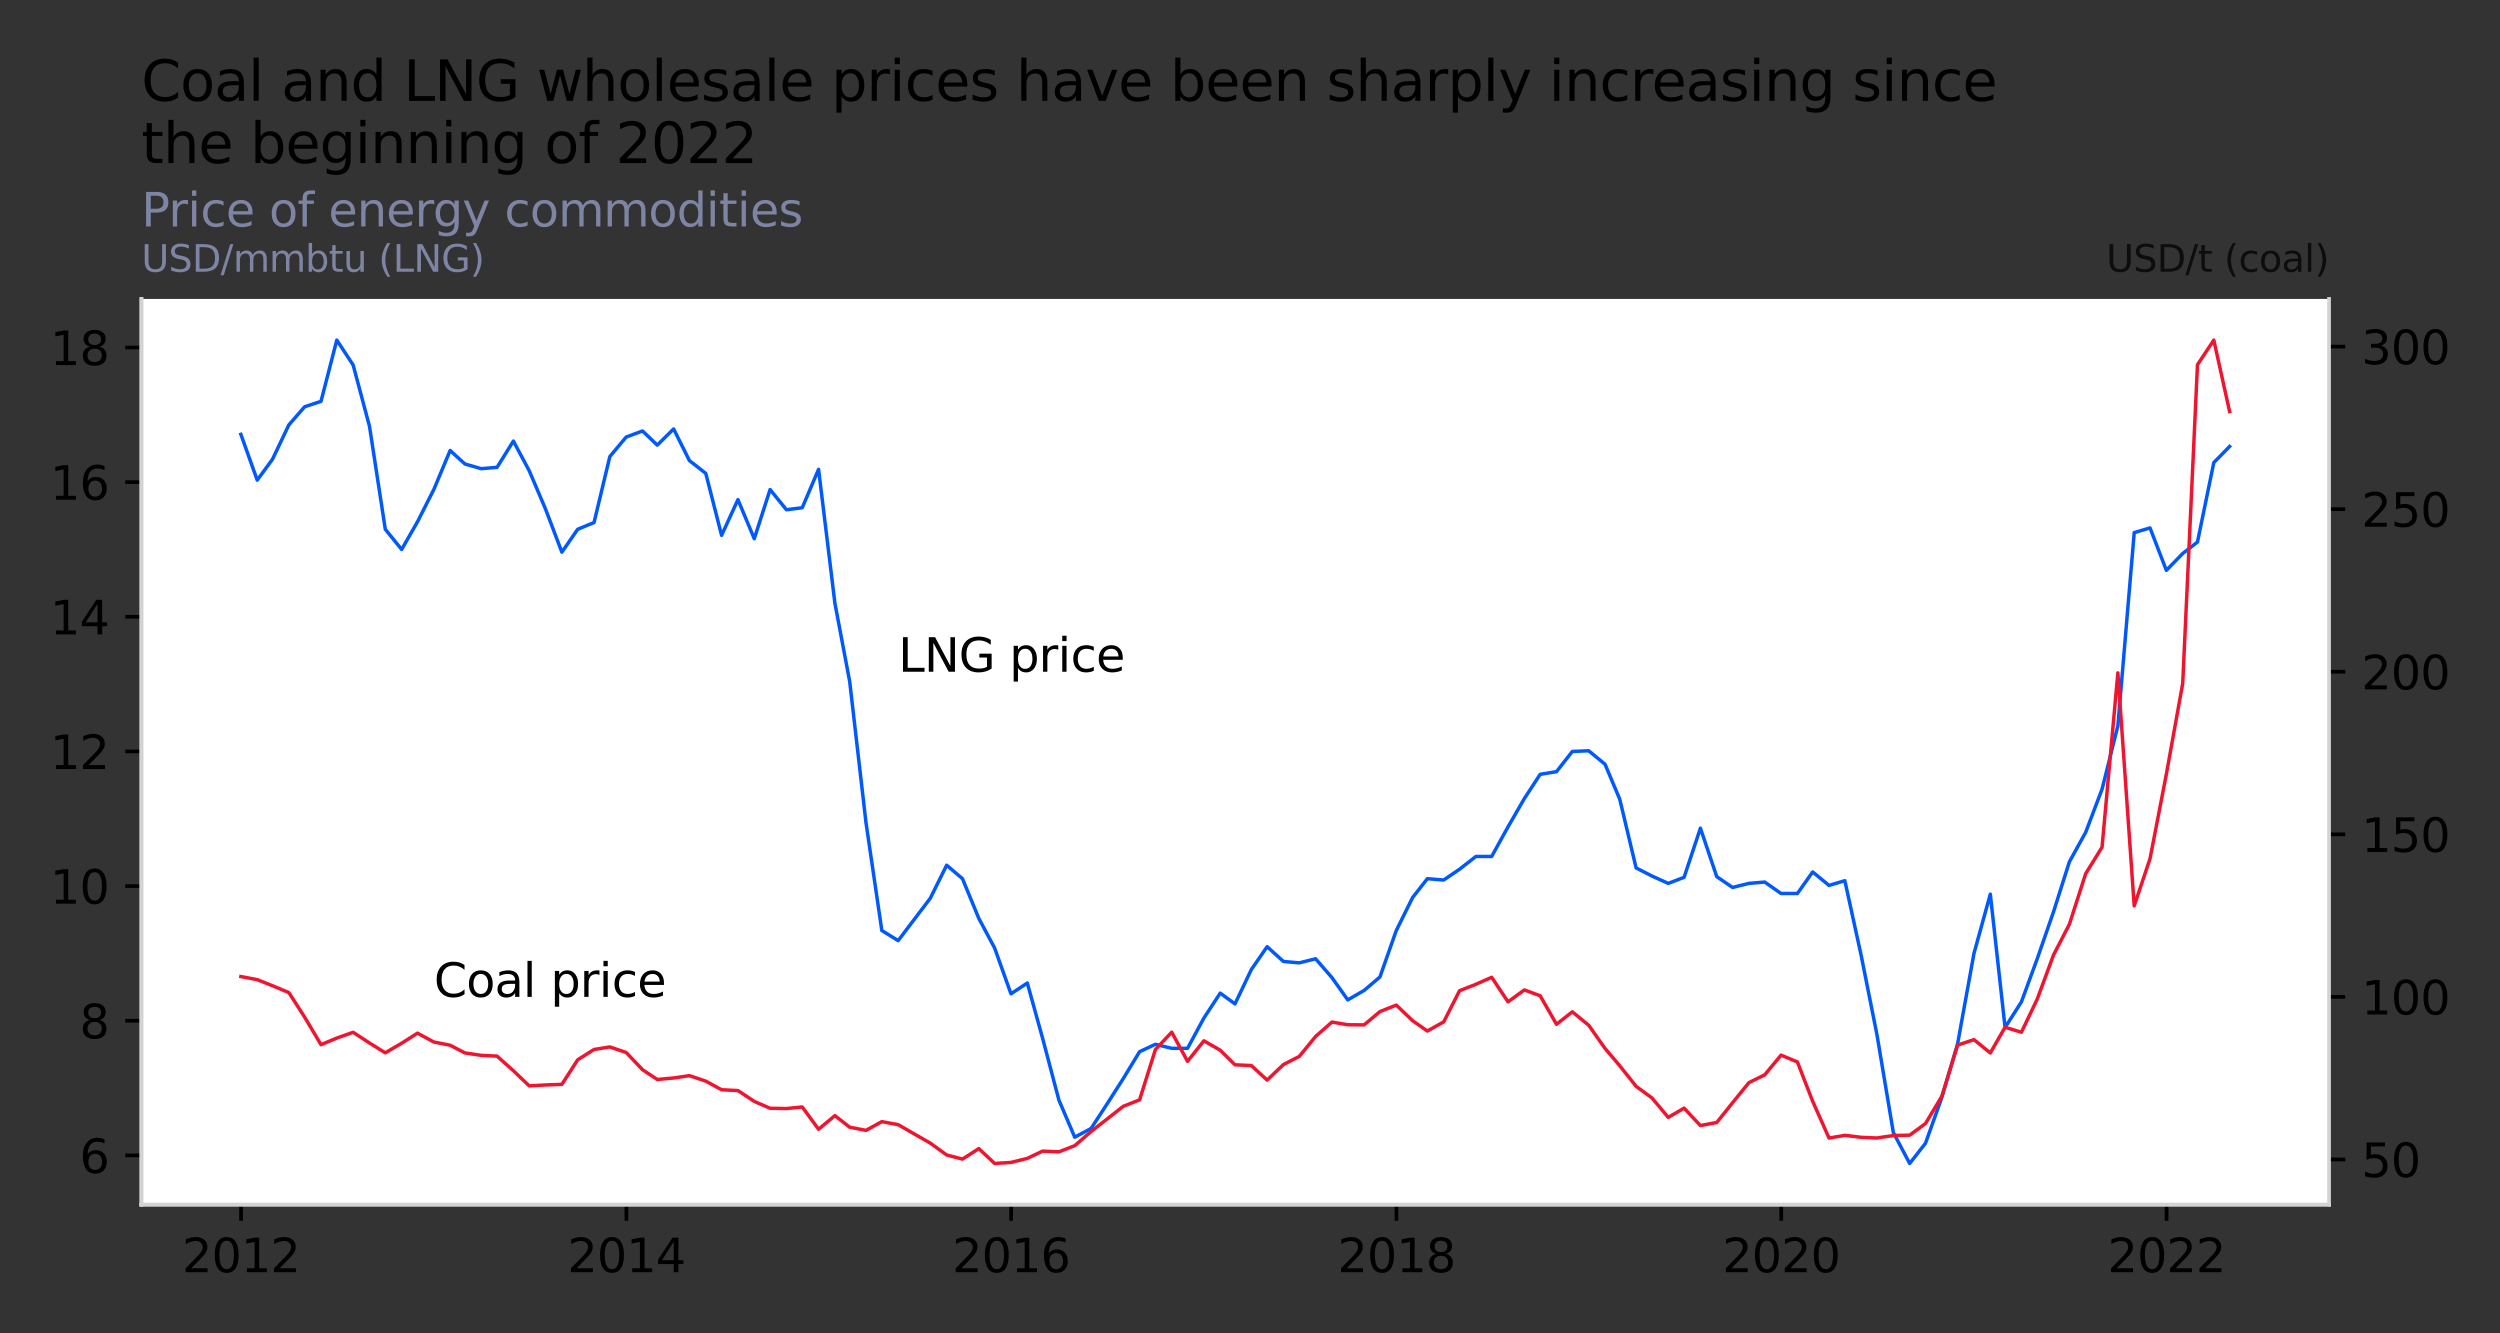 <svg version="1.1" xmlns="http://www.w3.org/2000/svg" viewBox="0 0 540 288" height="288pt" width="540pt" xmlns:xlink="http://www.w3.org/1999/xlink">
 <rect x="0" y="0" width="540" height="288" fill="#333333" stroke="none"/>
 <defs>
  <style type="text/css">*{stroke-linejoin: round; stroke-linecap: butt}</style>
 </defs>
 <g id="figure_1">
  <g id="patch_1">
   <path style="fill: none" d="M 0 288 
L 540 288 
L 540 0 
L 0 0 
L 0 288 
z"></path>
  </g>
  <g id="axes_1">
   <g id="patch_2">
    <path style="fill: #ffffff" d="M 30.55 260.2 
L 503.075 260.2 
L 503.075 64.568 
L 30.55 64.568 
z"></path>
   </g>
   <g id="matplotlib.axis_1">
    <g id="xtick_1">
     <g id="line2d_1">
      <defs>
       <path style="stroke: #000000; stroke-width: 0.8" d="M 0 0 
L 0 3.5" id="m2b0855e994"></path>
      </defs>
      <g>
       <use style="stroke: #000000; stroke-width: 0.8" y="260.2" x="52.071" xlink:href="#m2b0855e994"></use>
      </g>
     </g>
     <g id="text_1">
      
      <g transform="translate(39.346 274.798)scale(0.1 -0.1)">
       <defs>
        <path transform="scale(0.016)" d="M 1228 531 
L 3431 531 
L 3431 0 
L 469 0 
L 469 531 
Q 828 903 1448 1529 
Q 2069 2156 2228 2338 
Q 2531 2678 2651 2914 
Q 2772 3150 2772 3378 
Q 2772 3750 2511 3984 
Q 2250 4219 1831 4219 
Q 1534 4219 1204 4116 
Q 875 4013 500 3803 
L 500 4441 
Q 881 4594 1212 4672 
Q 1544 4750 1819 4750 
Q 2544 4750 2975 4387 
Q 3406 4025 3406 3419 
Q 3406 3131 3298 2873 
Q 3191 2616 2906 2266 
Q 2828 2175 2409 1742 
Q 1991 1309 1228 531 
z" id="DejaVuSans-32"></path>
        <path transform="scale(0.016)" d="M 2034 4250 
Q 1547 4250 1301 3770 
Q 1056 3291 1056 2328 
Q 1056 1369 1301 889 
Q 1547 409 2034 409 
Q 2525 409 2770 889 
Q 3016 1369 3016 2328 
Q 3016 3291 2770 3770 
Q 2525 4250 2034 4250 
z
M 2034 4750 
Q 2819 4750 3233 4129 
Q 3647 3509 3647 2328 
Q 3647 1150 3233 529 
Q 2819 -91 2034 -91 
Q 1250 -91 836 529 
Q 422 1150 422 2328 
Q 422 3509 836 4129 
Q 1250 4750 2034 4750 
z" id="DejaVuSans-30"></path>
        <path transform="scale(0.016)" d="M 794 531 
L 1825 531 
L 1825 4091 
L 703 3866 
L 703 4441 
L 1819 4666 
L 2450 4666 
L 2450 531 
L 3481 531 
L 3481 0 
L 794 0 
L 794 531 
z" id="DejaVuSans-31"></path>
       </defs>
       <use xlink:href="#DejaVuSans-32"></use>
       <use x="63.623" xlink:href="#DejaVuSans-30"></use>
       <use x="127.246" xlink:href="#DejaVuSans-31"></use>
       <use x="190.869" xlink:href="#DejaVuSans-32"></use>
      </g>
     </g>
    </g>
    <g id="xtick_2">
     <g id="line2d_2">
      <g>
       <use style="stroke: #000000; stroke-width: 0.8" y="260.2" x="135.298" xlink:href="#m2b0855e994"></use>
      </g>
     </g>
     <g id="text_2">
      
      <g transform="translate(122.573 274.798)scale(0.1 -0.1)">
       <defs>
        <path transform="scale(0.016)" d="M 2419 4116 
L 825 1625 
L 2419 1625 
L 2419 4116 
z
M 2253 4666 
L 3047 4666 
L 3047 1625 
L 3713 1625 
L 3713 1100 
L 3047 1100 
L 3047 0 
L 2419 0 
L 2419 1100 
L 313 1100 
L 313 1709 
L 2253 4666 
z" id="DejaVuSans-34"></path>
       </defs>
       <use xlink:href="#DejaVuSans-32"></use>
       <use x="63.623" xlink:href="#DejaVuSans-30"></use>
       <use x="127.246" xlink:href="#DejaVuSans-31"></use>
       <use x="190.869" xlink:href="#DejaVuSans-34"></use>
      </g>
     </g>
    </g>
    <g id="xtick_3">
     <g id="line2d_3">
      <g>
       <use style="stroke: #000000; stroke-width: 0.8" y="260.2" x="218.411" xlink:href="#m2b0855e994"></use>
      </g>
     </g>
     <g id="text_3">
      
      <g transform="translate(205.686 274.798)scale(0.1 -0.1)">
       <defs>
        <path transform="scale(0.016)" d="M 2113 2584 
Q 1688 2584 1439 2293 
Q 1191 2003 1191 1497 
Q 1191 994 1439 701 
Q 1688 409 2113 409 
Q 2538 409 2786 701 
Q 3034 994 3034 1497 
Q 3034 2003 2786 2293 
Q 2538 2584 2113 2584 
z
M 3366 4563 
L 3366 3988 
Q 3128 4100 2886 4159 
Q 2644 4219 2406 4219 
Q 1781 4219 1451 3797 
Q 1122 3375 1075 2522 
Q 1259 2794 1537 2939 
Q 1816 3084 2150 3084 
Q 2853 3084 3261 2657 
Q 3669 2231 3669 1497 
Q 3669 778 3244 343 
Q 2819 -91 2113 -91 
Q 1303 -91 875 529 
Q 447 1150 447 2328 
Q 447 3434 972 4092 
Q 1497 4750 2381 4750 
Q 2619 4750 2861 4703 
Q 3103 4656 3366 4563 
z" id="DejaVuSans-36"></path>
       </defs>
       <use xlink:href="#DejaVuSans-32"></use>
       <use x="63.623" xlink:href="#DejaVuSans-30"></use>
       <use x="127.246" xlink:href="#DejaVuSans-31"></use>
       <use x="190.869" xlink:href="#DejaVuSans-36"></use>
      </g>
     </g>
    </g>
    <g id="xtick_4">
     <g id="line2d_4">
      <g>
       <use style="stroke: #000000; stroke-width: 0.8" y="260.2" x="301.637" xlink:href="#m2b0855e994"></use>
      </g>
     </g>
     <g id="text_4">
      
      <g transform="translate(288.912 274.798)scale(0.1 -0.1)">
       <defs>
        <path transform="scale(0.016)" d="M 2034 2216 
Q 1584 2216 1326 1975 
Q 1069 1734 1069 1313 
Q 1069 891 1326 650 
Q 1584 409 2034 409 
Q 2484 409 2743 651 
Q 3003 894 3003 1313 
Q 3003 1734 2745 1975 
Q 2488 2216 2034 2216 
z
M 1403 2484 
Q 997 2584 770 2862 
Q 544 3141 544 3541 
Q 544 4100 942 4425 
Q 1341 4750 2034 4750 
Q 2731 4750 3128 4425 
Q 3525 4100 3525 3541 
Q 3525 3141 3298 2862 
Q 3072 2584 2669 2484 
Q 3125 2378 3379 2068 
Q 3634 1759 3634 1313 
Q 3634 634 3220 271 
Q 2806 -91 2034 -91 
Q 1263 -91 848 271 
Q 434 634 434 1313 
Q 434 1759 690 2068 
Q 947 2378 1403 2484 
z
M 1172 3481 
Q 1172 3119 1398 2916 
Q 1625 2713 2034 2713 
Q 2441 2713 2670 2916 
Q 2900 3119 2900 3481 
Q 2900 3844 2670 4047 
Q 2441 4250 2034 4250 
Q 1625 4250 1398 4047 
Q 1172 3844 1172 3481 
z" id="DejaVuSans-38"></path>
       </defs>
       <use xlink:href="#DejaVuSans-32"></use>
       <use x="63.623" xlink:href="#DejaVuSans-30"></use>
       <use x="127.246" xlink:href="#DejaVuSans-31"></use>
       <use x="190.869" xlink:href="#DejaVuSans-38"></use>
      </g>
     </g>
    </g>
    <g id="xtick_5">
     <g id="line2d_5">
      <g>
       <use style="stroke: #000000; stroke-width: 0.8" y="260.2" x="384.75" xlink:href="#m2b0855e994"></use>
      </g>
     </g>
     <g id="text_5">
      
      <g transform="translate(372.025 274.798)scale(0.1 -0.1)">
       <use xlink:href="#DejaVuSans-32"></use>
       <use x="63.623" xlink:href="#DejaVuSans-30"></use>
       <use x="127.246" xlink:href="#DejaVuSans-32"></use>
       <use x="190.869" xlink:href="#DejaVuSans-30"></use>
      </g>
     </g>
    </g>
    <g id="xtick_6">
     <g id="line2d_6">
      <g>
       <use style="stroke: #000000; stroke-width: 0.8" y="260.2" x="467.977" xlink:href="#m2b0855e994"></use>
      </g>
     </g>
     <g id="text_6">
      
      <g transform="translate(455.252 274.798)scale(0.1 -0.1)">
       <use xlink:href="#DejaVuSans-32"></use>
       <use x="63.623" xlink:href="#DejaVuSans-30"></use>
       <use x="127.246" xlink:href="#DejaVuSans-32"></use>
       <use x="190.869" xlink:href="#DejaVuSans-32"></use>
      </g>
     </g>
    </g>
   </g>
   <g id="matplotlib.axis_2">
    <g id="ytick_1">
     <g id="line2d_7">
      <defs>
       <path style="stroke: #000000; stroke-width: 0.8" d="M 0 0 
L -3.5 0" id="ma45c6e77af"></path>
      </defs>
      <g>
       <use style="stroke: #000000; stroke-width: 0.8" y="249.563" x="30.55" xlink:href="#ma45c6e77af"></use>
      </g>
     </g>
     <g id="text_7">
      
      <g transform="translate(17.188 253.362)scale(0.1 -0.1)">
       <use xlink:href="#DejaVuSans-36"></use>
      </g>
     </g>
    </g>
    <g id="ytick_2">
     <g id="line2d_8">
      <g>
       <use style="stroke: #000000; stroke-width: 0.8" y="220.479" x="30.55" xlink:href="#ma45c6e77af"></use>
      </g>
     </g>
     <g id="text_8">
      
      <g transform="translate(17.188 224.278)scale(0.1 -0.1)">
       <use xlink:href="#DejaVuSans-38"></use>
      </g>
     </g>
    </g>
    <g id="ytick_3">
     <g id="line2d_9">
      <g>
       <use style="stroke: #000000; stroke-width: 0.8" y="191.395" x="30.55" xlink:href="#ma45c6e77af"></use>
      </g>
     </g>
     <g id="text_9">
      
      <g transform="translate(10.825 195.194)scale(0.1 -0.1)">
       <use xlink:href="#DejaVuSans-31"></use>
       <use x="63.623" xlink:href="#DejaVuSans-30"></use>
      </g>
     </g>
    </g>
    <g id="ytick_4">
     <g id="line2d_10">
      <g>
       <use style="stroke: #000000; stroke-width: 0.8" y="162.311" x="30.55" xlink:href="#ma45c6e77af"></use>
      </g>
     </g>
     <g id="text_10">
      
      <g transform="translate(10.825 166.11)scale(0.1 -0.1)">
       <use xlink:href="#DejaVuSans-31"></use>
       <use x="63.623" xlink:href="#DejaVuSans-32"></use>
      </g>
     </g>
    </g>
    <g id="ytick_5">
     <g id="line2d_11">
      <g>
       <use style="stroke: #000000; stroke-width: 0.8" y="133.227" x="30.55" xlink:href="#ma45c6e77af"></use>
      </g>
     </g>
     <g id="text_11">
      
      <g transform="translate(10.825 137.026)scale(0.1 -0.1)">
       <use xlink:href="#DejaVuSans-31"></use>
       <use x="63.623" xlink:href="#DejaVuSans-34"></use>
      </g>
     </g>
    </g>
    <g id="ytick_6">
     <g id="line2d_12">
      <g>
       <use style="stroke: #000000; stroke-width: 0.8" y="104.143" x="30.55" xlink:href="#ma45c6e77af"></use>
      </g>
     </g>
     <g id="text_12">
      
      <g transform="translate(10.825 107.943)scale(0.1 -0.1)">
       <use xlink:href="#DejaVuSans-31"></use>
       <use x="63.623" xlink:href="#DejaVuSans-36"></use>
      </g>
     </g>
    </g>
    <g id="ytick_7">
     <g id="line2d_13">
      <g>
       <use style="stroke: #000000; stroke-width: 0.8" y="75.06" x="30.55" xlink:href="#ma45c6e77af"></use>
      </g>
     </g>
     <g id="text_13">
      
      <g transform="translate(10.825 78.859)scale(0.1 -0.1)">
       <use xlink:href="#DejaVuSans-31"></use>
       <use x="63.623" xlink:href="#DejaVuSans-38"></use>
      </g>
     </g>
    </g>
   </g>
   <g id="line2d_14">
    <path style="fill: none; stroke: #0058ff; stroke-width: 0.75; stroke-linecap: square" clip-path="url(#p7624f0628b)" d="M 52.028 93.819 
L 55.558 103.707 
L 58.86 99.199 
L 62.389 91.783 
L 65.805 87.856 
L 69.334 86.693 
L 72.75 73.46 
L 76.279 78.84 
L 79.809 92.074 
L 83.224 114.323 
L 86.754 118.685 
L 90.169 112.723 
L 93.699 105.743 
L 97.228 97.309 
L 100.416 100.217 
L 103.945 101.235 
L 107.361 100.944 
L 110.891 95.273 
L 114.306 101.671 
L 117.836 109.96 
L 121.365 119.267 
L 124.781 114.323 
L 128.31 112.869 
L 131.726 98.617 
L 135.255 94.4 
L 138.785 93.092 
L 141.972 96.145 
L 145.502 92.655 
L 148.917 99.49 
L 152.447 102.253 
L 155.863 115.632 
L 159.392 107.924 
L 162.921 116.359 
L 166.337 105.743 
L 169.866 110.106 
L 173.282 109.669 
L 176.812 101.38 
L 180.341 130.319 
L 183.529 147.187 
L 187.058 177.726 
L 190.474 200.993 
L 194.003 203.174 
L 197.419 198.666 
L 200.948 194.012 
L 204.478 186.887 
L 207.893 189.795 
L 211.423 198.375 
L 214.839 204.773 
L 218.368 214.662 
L 221.897 212.335 
L 225.199 224.26 
L 228.729 237.638 
L 232.144 245.636 
L 235.674 243.746 
L 239.089 238.511 
L 242.619 232.985 
L 246.148 227.168 
L 249.564 225.568 
L 253.093 226.441 
L 256.509 226.441 
L 260.038 219.897 
L 263.568 214.517 
L 266.756 216.843 
L 270.285 209.427 
L 273.701 204.483 
L 277.23 207.682 
L 280.646 207.973 
L 284.175 207.1 
L 287.705 211.172 
L 291.12 215.971 
L 294.65 213.935 
L 298.065 211.027 
L 301.595 200.993 
L 305.124 193.867 
L 308.312 189.795 
L 311.841 190.086 
L 315.257 187.759 
L 318.786 184.996 
L 322.202 184.996 
L 325.732 178.598 
L 329.261 172.49 
L 332.677 167.255 
L 336.206 166.674 
L 339.622 162.311 
L 343.151 162.166 
L 346.681 165.074 
L 349.868 172.636 
L 353.398 187.469 
L 356.813 189.214 
L 360.343 190.813 
L 363.759 189.504 
L 367.288 178.889 
L 370.817 189.359 
L 374.233 191.686 
L 377.762 190.813 
L 381.178 190.522 
L 384.708 192.995 
L 388.237 192.995 
L 391.539 188.341 
L 395.068 191.25 
L 398.484 190.232 
L 402.013 206.373 
L 405.429 223.533 
L 408.958 244.618 
L 412.488 251.308 
L 415.903 246.945 
L 419.433 237.057 
L 422.848 225.423 
L 426.378 205.937 
L 429.907 193.14 
L 433.095 221.933 
L 436.625 216.407 
L 440.04 207.1 
L 443.57 196.921 
L 446.985 186.16 
L 450.515 179.761 
L 454.044 170.455 
L 457.46 156.785 
L 460.989 115.05 
L 464.405 114.032 
L 467.934 123.193 
L 471.464 119.558 
L 474.652 117.086 
L 478.181 99.926 
L 481.597 96.436"></path>
   </g>
   <g id="patch_3">
    <path style="fill: none; stroke: #d3d3d3; stroke-width: 0.8; stroke-linejoin: miter; stroke-linecap: square" d="M 30.55 260.2 
L 30.55 64.568"></path>
   </g>
   <g id="patch_4">
    <path style="fill: none; stroke: #d3d3d3; stroke-width: 0.8; stroke-linejoin: miter; stroke-linecap: square" d="M 30.55 260.2 
L 503.075 260.2"></path>
   </g>
   <g id="text_14">
    
    <g transform="translate(30.55 21.785)scale(0.12 -0.12)">
     <defs>
      <path transform="scale(0.016)" d="M 4122 4306 
L 4122 3641 
Q 3803 3938 3442 4084 
Q 3081 4231 2675 4231 
Q 1875 4231 1450 3742 
Q 1025 3253 1025 2328 
Q 1025 1406 1450 917 
Q 1875 428 2675 428 
Q 3081 428 3442 575 
Q 3803 722 4122 1019 
L 4122 359 
Q 3791 134 3420 21 
Q 3050 -91 2638 -91 
Q 1578 -91 968 557 
Q 359 1206 359 2328 
Q 359 3453 968 4101 
Q 1578 4750 2638 4750 
Q 3056 4750 3426 4639 
Q 3797 4528 4122 4306 
z" id="DejaVuSans-43"></path>
      <path transform="scale(0.016)" d="M 1959 3097 
Q 1497 3097 1228 2736 
Q 959 2375 959 1747 
Q 959 1119 1226 758 
Q 1494 397 1959 397 
Q 2419 397 2687 759 
Q 2956 1122 2956 1747 
Q 2956 2369 2687 2733 
Q 2419 3097 1959 3097 
z
M 1959 3584 
Q 2709 3584 3137 3096 
Q 3566 2609 3566 1747 
Q 3566 888 3137 398 
Q 2709 -91 1959 -91 
Q 1206 -91 779 398 
Q 353 888 353 1747 
Q 353 2609 779 3096 
Q 1206 3584 1959 3584 
z" id="DejaVuSans-6f"></path>
      <path transform="scale(0.016)" d="M 2194 1759 
Q 1497 1759 1228 1600 
Q 959 1441 959 1056 
Q 959 750 1161 570 
Q 1363 391 1709 391 
Q 2188 391 2477 730 
Q 2766 1069 2766 1631 
L 2766 1759 
L 2194 1759 
z
M 3341 1997 
L 3341 0 
L 2766 0 
L 2766 531 
Q 2569 213 2275 61 
Q 1981 -91 1556 -91 
Q 1019 -91 701 211 
Q 384 513 384 1019 
Q 384 1609 779 1909 
Q 1175 2209 1959 2209 
L 2766 2209 
L 2766 2266 
Q 2766 2663 2505 2880 
Q 2244 3097 1772 3097 
Q 1472 3097 1187 3025 
Q 903 2953 641 2809 
L 641 3341 
Q 956 3463 1253 3523 
Q 1550 3584 1831 3584 
Q 2591 3584 2966 3190 
Q 3341 2797 3341 1997 
z" id="DejaVuSans-61"></path>
      <path transform="scale(0.016)" d="M 603 4863 
L 1178 4863 
L 1178 0 
L 603 0 
L 603 4863 
z" id="DejaVuSans-6c"></path>
      <path transform="scale(0.016)" id="DejaVuSans-20"></path>
      <path transform="scale(0.016)" d="M 3513 2113 
L 3513 0 
L 2938 0 
L 2938 2094 
Q 2938 2591 2744 2837 
Q 2550 3084 2163 3084 
Q 1697 3084 1428 2787 
Q 1159 2491 1159 1978 
L 1159 0 
L 581 0 
L 581 3500 
L 1159 3500 
L 1159 2956 
Q 1366 3272 1645 3428 
Q 1925 3584 2291 3584 
Q 2894 3584 3203 3211 
Q 3513 2838 3513 2113 
z" id="DejaVuSans-6e"></path>
      <path transform="scale(0.016)" d="M 2906 2969 
L 2906 4863 
L 3481 4863 
L 3481 0 
L 2906 0 
L 2906 525 
Q 2725 213 2448 61 
Q 2172 -91 1784 -91 
Q 1150 -91 751 415 
Q 353 922 353 1747 
Q 353 2572 751 3078 
Q 1150 3584 1784 3584 
Q 2172 3584 2448 3432 
Q 2725 3281 2906 2969 
z
M 947 1747 
Q 947 1113 1208 752 
Q 1469 391 1925 391 
Q 2381 391 2643 752 
Q 2906 1113 2906 1747 
Q 2906 2381 2643 2742 
Q 2381 3103 1925 3103 
Q 1469 3103 1208 2742 
Q 947 2381 947 1747 
z" id="DejaVuSans-64"></path>
      <path transform="scale(0.016)" d="M 628 4666 
L 1259 4666 
L 1259 531 
L 3531 531 
L 3531 0 
L 628 0 
L 628 4666 
z" id="DejaVuSans-4c"></path>
      <path transform="scale(0.016)" d="M 628 4666 
L 1478 4666 
L 3547 763 
L 3547 4666 
L 4159 4666 
L 4159 0 
L 3309 0 
L 1241 3903 
L 1241 0 
L 628 0 
L 628 4666 
z" id="DejaVuSans-4e"></path>
      <path transform="scale(0.016)" d="M 3809 666 
L 3809 1919 
L 2778 1919 
L 2778 2438 
L 4434 2438 
L 4434 434 
Q 4069 175 3628 42 
Q 3188 -91 2688 -91 
Q 1594 -91 976 548 
Q 359 1188 359 2328 
Q 359 3472 976 4111 
Q 1594 4750 2688 4750 
Q 3144 4750 3555 4637 
Q 3966 4525 4313 4306 
L 4313 3634 
Q 3963 3931 3569 4081 
Q 3175 4231 2741 4231 
Q 1884 4231 1454 3753 
Q 1025 3275 1025 2328 
Q 1025 1384 1454 906 
Q 1884 428 2741 428 
Q 3075 428 3337 486 
Q 3600 544 3809 666 
z" id="DejaVuSans-47"></path>
      <path transform="scale(0.016)" d="M 269 3500 
L 844 3500 
L 1563 769 
L 2278 3500 
L 2956 3500 
L 3675 769 
L 4391 3500 
L 4966 3500 
L 4050 0 
L 3372 0 
L 2619 2869 
L 1863 0 
L 1184 0 
L 269 3500 
z" id="DejaVuSans-77"></path>
      <path transform="scale(0.016)" d="M 3513 2113 
L 3513 0 
L 2938 0 
L 2938 2094 
Q 2938 2591 2744 2837 
Q 2550 3084 2163 3084 
Q 1697 3084 1428 2787 
Q 1159 2491 1159 1978 
L 1159 0 
L 581 0 
L 581 4863 
L 1159 4863 
L 1159 2956 
Q 1366 3272 1645 3428 
Q 1925 3584 2291 3584 
Q 2894 3584 3203 3211 
Q 3513 2838 3513 2113 
z" id="DejaVuSans-68"></path>
      <path transform="scale(0.016)" d="M 3597 1894 
L 3597 1613 
L 953 1613 
Q 991 1019 1311 708 
Q 1631 397 2203 397 
Q 2534 397 2845 478 
Q 3156 559 3463 722 
L 3463 178 
Q 3153 47 2828 -22 
Q 2503 -91 2169 -91 
Q 1331 -91 842 396 
Q 353 884 353 1716 
Q 353 2575 817 3079 
Q 1281 3584 2069 3584 
Q 2775 3584 3186 3129 
Q 3597 2675 3597 1894 
z
M 3022 2063 
Q 3016 2534 2758 2815 
Q 2500 3097 2075 3097 
Q 1594 3097 1305 2825 
Q 1016 2553 972 2059 
L 3022 2063 
z" id="DejaVuSans-65"></path>
      <path transform="scale(0.016)" d="M 2834 3397 
L 2834 2853 
Q 2591 2978 2328 3040 
Q 2066 3103 1784 3103 
Q 1356 3103 1142 2972 
Q 928 2841 928 2578 
Q 928 2378 1081 2264 
Q 1234 2150 1697 2047 
L 1894 2003 
Q 2506 1872 2764 1633 
Q 3022 1394 3022 966 
Q 3022 478 2636 193 
Q 2250 -91 1575 -91 
Q 1294 -91 989 -36 
Q 684 19 347 128 
L 347 722 
Q 666 556 975 473 
Q 1284 391 1588 391 
Q 1994 391 2212 530 
Q 2431 669 2431 922 
Q 2431 1156 2273 1281 
Q 2116 1406 1581 1522 
L 1381 1569 
Q 847 1681 609 1914 
Q 372 2147 372 2553 
Q 372 3047 722 3315 
Q 1072 3584 1716 3584 
Q 2034 3584 2315 3537 
Q 2597 3491 2834 3397 
z" id="DejaVuSans-73"></path>
      <path transform="scale(0.016)" d="M 1159 525 
L 1159 -1331 
L 581 -1331 
L 581 3500 
L 1159 3500 
L 1159 2969 
Q 1341 3281 1617 3432 
Q 1894 3584 2278 3584 
Q 2916 3584 3314 3078 
Q 3713 2572 3713 1747 
Q 3713 922 3314 415 
Q 2916 -91 2278 -91 
Q 1894 -91 1617 61 
Q 1341 213 1159 525 
z
M 3116 1747 
Q 3116 2381 2855 2742 
Q 2594 3103 2138 3103 
Q 1681 3103 1420 2742 
Q 1159 2381 1159 1747 
Q 1159 1113 1420 752 
Q 1681 391 2138 391 
Q 2594 391 2855 752 
Q 3116 1113 3116 1747 
z" id="DejaVuSans-70"></path>
      <path transform="scale(0.016)" d="M 2631 2963 
Q 2534 3019 2420 3045 
Q 2306 3072 2169 3072 
Q 1681 3072 1420 2755 
Q 1159 2438 1159 1844 
L 1159 0 
L 581 0 
L 581 3500 
L 1159 3500 
L 1159 2956 
Q 1341 3275 1631 3429 
Q 1922 3584 2338 3584 
Q 2397 3584 2469 3576 
Q 2541 3569 2628 3553 
L 2631 2963 
z" id="DejaVuSans-72"></path>
      <path transform="scale(0.016)" d="M 603 3500 
L 1178 3500 
L 1178 0 
L 603 0 
L 603 3500 
z
M 603 4863 
L 1178 4863 
L 1178 4134 
L 603 4134 
L 603 4863 
z" id="DejaVuSans-69"></path>
      <path transform="scale(0.016)" d="M 3122 3366 
L 3122 2828 
Q 2878 2963 2633 3030 
Q 2388 3097 2138 3097 
Q 1578 3097 1268 2742 
Q 959 2388 959 1747 
Q 959 1106 1268 751 
Q 1578 397 2138 397 
Q 2388 397 2633 464 
Q 2878 531 3122 666 
L 3122 134 
Q 2881 22 2623 -34 
Q 2366 -91 2075 -91 
Q 1284 -91 818 406 
Q 353 903 353 1747 
Q 353 2603 823 3093 
Q 1294 3584 2113 3584 
Q 2378 3584 2631 3529 
Q 2884 3475 3122 3366 
z" id="DejaVuSans-63"></path>
      <path transform="scale(0.016)" d="M 191 3500 
L 800 3500 
L 1894 563 
L 2988 3500 
L 3597 3500 
L 2284 0 
L 1503 0 
L 191 3500 
z" id="DejaVuSans-76"></path>
      <path transform="scale(0.016)" d="M 3116 1747 
Q 3116 2381 2855 2742 
Q 2594 3103 2138 3103 
Q 1681 3103 1420 2742 
Q 1159 2381 1159 1747 
Q 1159 1113 1420 752 
Q 1681 391 2138 391 
Q 2594 391 2855 752 
Q 3116 1113 3116 1747 
z
M 1159 2969 
Q 1341 3281 1617 3432 
Q 1894 3584 2278 3584 
Q 2916 3584 3314 3078 
Q 3713 2572 3713 1747 
Q 3713 922 3314 415 
Q 2916 -91 2278 -91 
Q 1894 -91 1617 61 
Q 1341 213 1159 525 
L 1159 0 
L 581 0 
L 581 4863 
L 1159 4863 
L 1159 2969 
z" id="DejaVuSans-62"></path>
      <path transform="scale(0.016)" d="M 2059 -325 
Q 1816 -950 1584 -1140 
Q 1353 -1331 966 -1331 
L 506 -1331 
L 506 -850 
L 844 -850 
Q 1081 -850 1212 -737 
Q 1344 -625 1503 -206 
L 1606 56 
L 191 3500 
L 800 3500 
L 1894 763 
L 2988 3500 
L 3597 3500 
L 2059 -325 
z" id="DejaVuSans-79"></path>
      <path transform="scale(0.016)" d="M 2906 1791 
Q 2906 2416 2648 2759 
Q 2391 3103 1925 3103 
Q 1463 3103 1205 2759 
Q 947 2416 947 1791 
Q 947 1169 1205 825 
Q 1463 481 1925 481 
Q 2391 481 2648 825 
Q 2906 1169 2906 1791 
z
M 3481 434 
Q 3481 -459 3084 -895 
Q 2688 -1331 1869 -1331 
Q 1566 -1331 1297 -1286 
Q 1028 -1241 775 -1147 
L 775 -588 
Q 1028 -725 1275 -790 
Q 1522 -856 1778 -856 
Q 2344 -856 2625 -561 
Q 2906 -266 2906 331 
L 2906 616 
Q 2728 306 2450 153 
Q 2172 0 1784 0 
Q 1141 0 747 490 
Q 353 981 353 1791 
Q 353 2603 747 3093 
Q 1141 3584 1784 3584 
Q 2172 3584 2450 3431 
Q 2728 3278 2906 2969 
L 2906 3500 
L 3481 3500 
L 3481 434 
z" id="DejaVuSans-67"></path>
     </defs>
     <use xlink:href="#DejaVuSans-43"></use>
     <use x="69.824" xlink:href="#DejaVuSans-6f"></use>
     <use x="131.006" xlink:href="#DejaVuSans-61"></use>
     <use x="192.285" xlink:href="#DejaVuSans-6c"></use>
     <use x="220.068" xlink:href="#DejaVuSans-20"></use>
     <use x="251.855" xlink:href="#DejaVuSans-61"></use>
     <use x="313.135" xlink:href="#DejaVuSans-6e"></use>
     <use x="376.514" xlink:href="#DejaVuSans-64"></use>
     <use x="439.99" xlink:href="#DejaVuSans-20"></use>
     <use x="471.777" xlink:href="#DejaVuSans-4c"></use>
     <use x="527.49" xlink:href="#DejaVuSans-4e"></use>
     <use x="602.295" xlink:href="#DejaVuSans-47"></use>
     <use x="679.785" xlink:href="#DejaVuSans-20"></use>
     <use x="711.572" xlink:href="#DejaVuSans-77"></use>
     <use x="793.359" xlink:href="#DejaVuSans-68"></use>
     <use x="856.738" xlink:href="#DejaVuSans-6f"></use>
     <use x="917.92" xlink:href="#DejaVuSans-6c"></use>
     <use x="945.703" xlink:href="#DejaVuSans-65"></use>
     <use x="1007.227" xlink:href="#DejaVuSans-73"></use>
     <use x="1059.326" xlink:href="#DejaVuSans-61"></use>
     <use x="1120.605" xlink:href="#DejaVuSans-6c"></use>
     <use x="1148.389" xlink:href="#DejaVuSans-65"></use>
     <use x="1209.912" xlink:href="#DejaVuSans-20"></use>
     <use x="1241.699" xlink:href="#DejaVuSans-70"></use>
     <use x="1305.176" xlink:href="#DejaVuSans-72"></use>
     <use x="1346.289" xlink:href="#DejaVuSans-69"></use>
     <use x="1374.072" xlink:href="#DejaVuSans-63"></use>
     <use x="1429.053" xlink:href="#DejaVuSans-65"></use>
     <use x="1490.576" xlink:href="#DejaVuSans-73"></use>
     <use x="1542.676" xlink:href="#DejaVuSans-20"></use>
     <use x="1574.463" xlink:href="#DejaVuSans-68"></use>
     <use x="1637.842" xlink:href="#DejaVuSans-61"></use>
     <use x="1699.121" xlink:href="#DejaVuSans-76"></use>
     <use x="1758.301" xlink:href="#DejaVuSans-65"></use>
     <use x="1819.824" xlink:href="#DejaVuSans-20"></use>
     <use x="1851.611" xlink:href="#DejaVuSans-62"></use>
     <use x="1915.088" xlink:href="#DejaVuSans-65"></use>
     <use x="1976.611" xlink:href="#DejaVuSans-65"></use>
     <use x="2038.135" xlink:href="#DejaVuSans-6e"></use>
     <use x="2101.514" xlink:href="#DejaVuSans-20"></use>
     <use x="2133.301" xlink:href="#DejaVuSans-73"></use>
     <use x="2185.4" xlink:href="#DejaVuSans-68"></use>
     <use x="2248.779" xlink:href="#DejaVuSans-61"></use>
     <use x="2310.059" xlink:href="#DejaVuSans-72"></use>
     <use x="2351.172" xlink:href="#DejaVuSans-70"></use>
     <use x="2414.648" xlink:href="#DejaVuSans-6c"></use>
     <use x="2442.432" xlink:href="#DejaVuSans-79"></use>
     <use x="2501.611" xlink:href="#DejaVuSans-20"></use>
     <use x="2533.398" xlink:href="#DejaVuSans-69"></use>
     <use x="2561.182" xlink:href="#DejaVuSans-6e"></use>
     <use x="2624.561" xlink:href="#DejaVuSans-63"></use>
     <use x="2679.541" xlink:href="#DejaVuSans-72"></use>
     <use x="2718.404" xlink:href="#DejaVuSans-65"></use>
     <use x="2779.928" xlink:href="#DejaVuSans-61"></use>
     <use x="2841.207" xlink:href="#DejaVuSans-73"></use>
     <use x="2893.307" xlink:href="#DejaVuSans-69"></use>
     <use x="2921.09" xlink:href="#DejaVuSans-6e"></use>
     <use x="2984.469" xlink:href="#DejaVuSans-67"></use>
     <use x="3047.945" xlink:href="#DejaVuSans-20"></use>
     <use x="3079.732" xlink:href="#DejaVuSans-73"></use>
     <use x="3131.832" xlink:href="#DejaVuSans-69"></use>
     <use x="3159.615" xlink:href="#DejaVuSans-6e"></use>
     <use x="3222.994" xlink:href="#DejaVuSans-63"></use>
     <use x="3277.975" xlink:href="#DejaVuSans-65"></use>
    </g>
    
    <g transform="translate(30.55 35.223)scale(0.12 -0.12)">
     <defs>
      <path transform="scale(0.016)" d="M 1172 4494 
L 1172 3500 
L 2356 3500 
L 2356 3053 
L 1172 3053 
L 1172 1153 
Q 1172 725 1289 603 
Q 1406 481 1766 481 
L 2356 481 
L 2356 0 
L 1766 0 
Q 1100 0 847 248 
Q 594 497 594 1153 
L 594 3053 
L 172 3053 
L 172 3500 
L 594 3500 
L 594 4494 
L 1172 4494 
z" id="DejaVuSans-74"></path>
      <path transform="scale(0.016)" d="M 2375 4863 
L 2375 4384 
L 1825 4384 
Q 1516 4384 1395 4259 
Q 1275 4134 1275 3809 
L 1275 3500 
L 2222 3500 
L 2222 3053 
L 1275 3053 
L 1275 0 
L 697 0 
L 697 3053 
L 147 3053 
L 147 3500 
L 697 3500 
L 697 3744 
Q 697 4328 969 4595 
Q 1241 4863 1831 4863 
L 2375 4863 
z" id="DejaVuSans-66"></path>
     </defs>
     <use xlink:href="#DejaVuSans-74"></use>
     <use x="39.209" xlink:href="#DejaVuSans-68"></use>
     <use x="102.588" xlink:href="#DejaVuSans-65"></use>
     <use x="164.111" xlink:href="#DejaVuSans-20"></use>
     <use x="195.898" xlink:href="#DejaVuSans-62"></use>
     <use x="259.375" xlink:href="#DejaVuSans-65"></use>
     <use x="320.898" xlink:href="#DejaVuSans-67"></use>
     <use x="384.375" xlink:href="#DejaVuSans-69"></use>
     <use x="412.158" xlink:href="#DejaVuSans-6e"></use>
     <use x="475.537" xlink:href="#DejaVuSans-6e"></use>
     <use x="538.916" xlink:href="#DejaVuSans-69"></use>
     <use x="566.699" xlink:href="#DejaVuSans-6e"></use>
     <use x="630.078" xlink:href="#DejaVuSans-67"></use>
     <use x="693.555" xlink:href="#DejaVuSans-20"></use>
     <use x="725.342" xlink:href="#DejaVuSans-6f"></use>
     <use x="786.523" xlink:href="#DejaVuSans-66"></use>
     <use x="821.729" xlink:href="#DejaVuSans-20"></use>
     <use x="853.516" xlink:href="#DejaVuSans-32"></use>
     <use x="917.139" xlink:href="#DejaVuSans-30"></use>
     <use x="980.762" xlink:href="#DejaVuSans-32"></use>
     <use x="1044.385" xlink:href="#DejaVuSans-32"></use>
    </g>
   </g>
   <g id="text_15">
    
    <g transform="translate(30.55 48.917)scale(0.1 -0.1)" style="fill: #7e84a3">
     <defs>
      <path transform="scale(0.016)" d="M 1259 4147 
L 1259 2394 
L 2053 2394 
Q 2494 2394 2734 2622 
Q 2975 2850 2975 3272 
Q 2975 3691 2734 3919 
Q 2494 4147 2053 4147 
L 1259 4147 
z
M 628 4666 
L 2053 4666 
Q 2838 4666 3239 4311 
Q 3641 3956 3641 3272 
Q 3641 2581 3239 2228 
Q 2838 1875 2053 1875 
L 1259 1875 
L 1259 0 
L 628 0 
L 628 4666 
z" id="DejaVuSans-50"></path>
      <path transform="scale(0.016)" d="M 3328 2828 
Q 3544 3216 3844 3400 
Q 4144 3584 4550 3584 
Q 5097 3584 5394 3201 
Q 5691 2819 5691 2113 
L 5691 0 
L 5113 0 
L 5113 2094 
Q 5113 2597 4934 2840 
Q 4756 3084 4391 3084 
Q 3944 3084 3684 2787 
Q 3425 2491 3425 1978 
L 3425 0 
L 2847 0 
L 2847 2094 
Q 2847 2600 2669 2842 
Q 2491 3084 2119 3084 
Q 1678 3084 1418 2786 
Q 1159 2488 1159 1978 
L 1159 0 
L 581 0 
L 581 3500 
L 1159 3500 
L 1159 2956 
Q 1356 3278 1631 3431 
Q 1906 3584 2284 3584 
Q 2666 3584 2933 3390 
Q 3200 3197 3328 2828 
z" id="DejaVuSans-6d"></path>
     </defs>
     <use xlink:href="#DejaVuSans-50"></use>
     <use x="58.553" xlink:href="#DejaVuSans-72"></use>
     <use x="99.666" xlink:href="#DejaVuSans-69"></use>
     <use x="127.449" xlink:href="#DejaVuSans-63"></use>
     <use x="182.43" xlink:href="#DejaVuSans-65"></use>
     <use x="243.953" xlink:href="#DejaVuSans-20"></use>
     <use x="275.74" xlink:href="#DejaVuSans-6f"></use>
     <use x="336.922" xlink:href="#DejaVuSans-66"></use>
     <use x="372.127" xlink:href="#DejaVuSans-20"></use>
     <use x="403.914" xlink:href="#DejaVuSans-65"></use>
     <use x="465.438" xlink:href="#DejaVuSans-6e"></use>
     <use x="528.816" xlink:href="#DejaVuSans-65"></use>
     <use x="590.34" xlink:href="#DejaVuSans-72"></use>
     <use x="629.703" xlink:href="#DejaVuSans-67"></use>
     <use x="693.18" xlink:href="#DejaVuSans-79"></use>
     <use x="752.359" xlink:href="#DejaVuSans-20"></use>
     <use x="784.146" xlink:href="#DejaVuSans-63"></use>
     <use x="839.127" xlink:href="#DejaVuSans-6f"></use>
     <use x="900.309" xlink:href="#DejaVuSans-6d"></use>
     <use x="997.721" xlink:href="#DejaVuSans-6d"></use>
     <use x="1095.133" xlink:href="#DejaVuSans-6f"></use>
     <use x="1156.314" xlink:href="#DejaVuSans-64"></use>
     <use x="1219.791" xlink:href="#DejaVuSans-69"></use>
     <use x="1247.574" xlink:href="#DejaVuSans-74"></use>
     <use x="1286.783" xlink:href="#DejaVuSans-69"></use>
     <use x="1314.566" xlink:href="#DejaVuSans-65"></use>
     <use x="1376.09" xlink:href="#DejaVuSans-73"></use>
    </g>
   </g>
   <g id="text_16">
    
    <g transform="translate(30.55 58.699)scale(0.08 -0.08)" style="fill: #7e84a3">
     <defs>
      <path transform="scale(0.016)" d="M 556 4666 
L 1191 4666 
L 1191 1831 
Q 1191 1081 1462 751 
Q 1734 422 2344 422 
Q 2950 422 3222 751 
Q 3494 1081 3494 1831 
L 3494 4666 
L 4128 4666 
L 4128 1753 
Q 4128 841 3676 375 
Q 3225 -91 2344 -91 
Q 1459 -91 1007 375 
Q 556 841 556 1753 
L 556 4666 
z" id="DejaVuSans-55"></path>
      <path transform="scale(0.016)" d="M 3425 4513 
L 3425 3897 
Q 3066 4069 2747 4153 
Q 2428 4238 2131 4238 
Q 1616 4238 1336 4038 
Q 1056 3838 1056 3469 
Q 1056 3159 1242 3001 
Q 1428 2844 1947 2747 
L 2328 2669 
Q 3034 2534 3370 2195 
Q 3706 1856 3706 1288 
Q 3706 609 3251 259 
Q 2797 -91 1919 -91 
Q 1588 -91 1214 -16 
Q 841 59 441 206 
L 441 856 
Q 825 641 1194 531 
Q 1563 422 1919 422 
Q 2459 422 2753 634 
Q 3047 847 3047 1241 
Q 3047 1584 2836 1778 
Q 2625 1972 2144 2069 
L 1759 2144 
Q 1053 2284 737 2584 
Q 422 2884 422 3419 
Q 422 4038 858 4394 
Q 1294 4750 2059 4750 
Q 2388 4750 2728 4690 
Q 3069 4631 3425 4513 
z" id="DejaVuSans-53"></path>
      <path transform="scale(0.016)" d="M 1259 4147 
L 1259 519 
L 2022 519 
Q 2988 519 3436 956 
Q 3884 1394 3884 2338 
Q 3884 3275 3436 3711 
Q 2988 4147 2022 4147 
L 1259 4147 
z
M 628 4666 
L 1925 4666 
Q 3281 4666 3915 4102 
Q 4550 3538 4550 2338 
Q 4550 1131 3912 565 
Q 3275 0 1925 0 
L 628 0 
L 628 4666 
z" id="DejaVuSans-44"></path>
      <path transform="scale(0.016)" d="M 1625 4666 
L 2156 4666 
L 531 -594 
L 0 -594 
L 1625 4666 
z" id="DejaVuSans-2f"></path>
      <path transform="scale(0.016)" d="M 544 1381 
L 544 3500 
L 1119 3500 
L 1119 1403 
Q 1119 906 1312 657 
Q 1506 409 1894 409 
Q 2359 409 2629 706 
Q 2900 1003 2900 1516 
L 2900 3500 
L 3475 3500 
L 3475 0 
L 2900 0 
L 2900 538 
Q 2691 219 2414 64 
Q 2138 -91 1772 -91 
Q 1169 -91 856 284 
Q 544 659 544 1381 
z
M 1991 3584 
L 1991 3584 
z" id="DejaVuSans-75"></path>
      <path transform="scale(0.016)" d="M 1984 4856 
Q 1566 4138 1362 3434 
Q 1159 2731 1159 2009 
Q 1159 1288 1364 580 
Q 1569 -128 1984 -844 
L 1484 -844 
Q 1016 -109 783 600 
Q 550 1309 550 2009 
Q 550 2706 781 3412 
Q 1013 4119 1484 4856 
L 1984 4856 
z" id="DejaVuSans-28"></path>
      <path transform="scale(0.016)" d="M 513 4856 
L 1013 4856 
Q 1481 4119 1714 3412 
Q 1947 2706 1947 2009 
Q 1947 1309 1714 600 
Q 1481 -109 1013 -844 
L 513 -844 
Q 928 -128 1133 580 
Q 1338 1288 1338 2009 
Q 1338 2731 1133 3434 
Q 928 4138 513 4856 
z" id="DejaVuSans-29"></path>
     </defs>
     <use xlink:href="#DejaVuSans-55"></use>
     <use x="73.193" xlink:href="#DejaVuSans-53"></use>
     <use x="136.67" xlink:href="#DejaVuSans-44"></use>
     <use x="213.672" xlink:href="#DejaVuSans-2f"></use>
     <use x="247.363" xlink:href="#DejaVuSans-6d"></use>
     <use x="344.775" xlink:href="#DejaVuSans-6d"></use>
     <use x="442.188" xlink:href="#DejaVuSans-62"></use>
     <use x="505.664" xlink:href="#DejaVuSans-74"></use>
     <use x="544.873" xlink:href="#DejaVuSans-75"></use>
     <use x="608.252" xlink:href="#DejaVuSans-20"></use>
     <use x="640.039" xlink:href="#DejaVuSans-28"></use>
     <use x="679.053" xlink:href="#DejaVuSans-4c"></use>
     <use x="734.766" xlink:href="#DejaVuSans-4e"></use>
     <use x="809.57" xlink:href="#DejaVuSans-47"></use>
     <use x="887.061" xlink:href="#DejaVuSans-29"></use>
    </g>
   </g>
   <g id="text_17">
    
    <g transform="translate(454.946 58.699)scale(0.08 -0.08)" style="opacity: 0.75">
     <use xlink:href="#DejaVuSans-55"></use>
     <use x="73.193" xlink:href="#DejaVuSans-53"></use>
     <use x="136.67" xlink:href="#DejaVuSans-44"></use>
     <use x="213.672" xlink:href="#DejaVuSans-2f"></use>
     <use x="247.363" xlink:href="#DejaVuSans-74"></use>
     <use x="286.572" xlink:href="#DejaVuSans-20"></use>
     <use x="318.359" xlink:href="#DejaVuSans-28"></use>
     <use x="357.373" xlink:href="#DejaVuSans-63"></use>
     <use x="412.354" xlink:href="#DejaVuSans-6f"></use>
     <use x="473.535" xlink:href="#DejaVuSans-61"></use>
     <use x="534.814" xlink:href="#DejaVuSans-6c"></use>
     <use x="562.598" xlink:href="#DejaVuSans-29"></use>
    </g>
   </g>
  </g>
  <g id="axes_2">
   <g id="matplotlib.axis_3">
    <g id="ytick_8">
     <g id="line2d_15">
      <defs>
       <path style="stroke: #000000; stroke-width: 0.8" d="M 0 0 
L 3.5 0" id="m6fe5ef9dc9"></path>
      </defs>
      <g>
       <use style="stroke: #000000; stroke-width: 0.8" y="250.444" x="503.075" xlink:href="#m6fe5ef9dc9"></use>
      </g>
     </g>
     <g id="text_18">
      
      <g transform="translate(510.075 254.243)scale(0.1 -0.1)">
       <defs>
        <path transform="scale(0.016)" d="M 691 4666 
L 3169 4666 
L 3169 4134 
L 1269 4134 
L 1269 2991 
Q 1406 3038 1543 3061 
Q 1681 3084 1819 3084 
Q 2600 3084 3056 2656 
Q 3513 2228 3513 1497 
Q 3513 744 3044 326 
Q 2575 -91 1722 -91 
Q 1428 -91 1123 -41 
Q 819 9 494 109 
L 494 744 
Q 775 591 1075 516 
Q 1375 441 1709 441 
Q 2250 441 2565 725 
Q 2881 1009 2881 1497 
Q 2881 1984 2565 2268 
Q 2250 2553 1709 2553 
Q 1456 2553 1204 2497 
Q 953 2441 691 2322 
L 691 4666 
z" id="DejaVuSans-35"></path>
       </defs>
       <use xlink:href="#DejaVuSans-35"></use>
       <use x="63.623" xlink:href="#DejaVuSans-30"></use>
      </g>
     </g>
    </g>
    <g id="ytick_9">
     <g id="line2d_16">
      <g>
       <use style="stroke: #000000; stroke-width: 0.8" y="215.328" x="503.075" xlink:href="#m6fe5ef9dc9"></use>
      </g>
     </g>
     <g id="text_19">
      
      <g transform="translate(510.075 219.127)scale(0.1 -0.1)">
       <use xlink:href="#DejaVuSans-31"></use>
       <use x="63.623" xlink:href="#DejaVuSans-30"></use>
       <use x="127.246" xlink:href="#DejaVuSans-30"></use>
      </g>
     </g>
    </g>
    <g id="ytick_10">
     <g id="line2d_17">
      <g>
       <use style="stroke: #000000; stroke-width: 0.8" y="180.212" x="503.075" xlink:href="#m6fe5ef9dc9"></use>
      </g>
     </g>
     <g id="text_20">
      
      <g transform="translate(510.075 184.011)scale(0.1 -0.1)">
       <use xlink:href="#DejaVuSans-31"></use>
       <use x="63.623" xlink:href="#DejaVuSans-35"></use>
       <use x="127.246" xlink:href="#DejaVuSans-30"></use>
      </g>
     </g>
    </g>
    <g id="ytick_11">
     <g id="line2d_18">
      <g>
       <use style="stroke: #000000; stroke-width: 0.8" y="145.096" x="503.075" xlink:href="#m6fe5ef9dc9"></use>
      </g>
     </g>
     <g id="text_21">
      
      <g transform="translate(510.075 148.895)scale(0.1 -0.1)">
       <use xlink:href="#DejaVuSans-32"></use>
       <use x="63.623" xlink:href="#DejaVuSans-30"></use>
       <use x="127.246" xlink:href="#DejaVuSans-30"></use>
      </g>
     </g>
    </g>
    <g id="ytick_12">
     <g id="line2d_19">
      <g>
       <use style="stroke: #000000; stroke-width: 0.8" y="109.98" x="503.075" xlink:href="#m6fe5ef9dc9"></use>
      </g>
     </g>
     <g id="text_22">
      
      <g transform="translate(510.075 113.78)scale(0.1 -0.1)">
       <use xlink:href="#DejaVuSans-32"></use>
       <use x="63.623" xlink:href="#DejaVuSans-35"></use>
       <use x="127.246" xlink:href="#DejaVuSans-30"></use>
      </g>
     </g>
    </g>
    <g id="ytick_13">
     <g id="line2d_20">
      <g>
       <use style="stroke: #000000; stroke-width: 0.8" y="74.865" x="503.075" xlink:href="#m6fe5ef9dc9"></use>
      </g>
     </g>
     <g id="text_23">
      
      <g transform="translate(510.075 78.664)scale(0.1 -0.1)">
       <defs>
        <path transform="scale(0.016)" d="M 2597 2516 
Q 3050 2419 3304 2112 
Q 3559 1806 3559 1356 
Q 3559 666 3084 287 
Q 2609 -91 1734 -91 
Q 1441 -91 1130 -33 
Q 819 25 488 141 
L 488 750 
Q 750 597 1062 519 
Q 1375 441 1716 441 
Q 2309 441 2620 675 
Q 2931 909 2931 1356 
Q 2931 1769 2642 2001 
Q 2353 2234 1838 2234 
L 1294 2234 
L 1294 2753 
L 1863 2753 
Q 2328 2753 2575 2939 
Q 2822 3125 2822 3475 
Q 2822 3834 2567 4026 
Q 2313 4219 1838 4219 
Q 1578 4219 1281 4162 
Q 984 4106 628 3988 
L 628 4550 
Q 988 4650 1302 4700 
Q 1616 4750 1894 4750 
Q 2613 4750 3031 4423 
Q 3450 4097 3450 3541 
Q 3450 3153 3228 2886 
Q 3006 2619 2597 2516 
z" id="DejaVuSans-33"></path>
       </defs>
       <use xlink:href="#DejaVuSans-33"></use>
       <use x="63.623" xlink:href="#DejaVuSans-30"></use>
       <use x="127.246" xlink:href="#DejaVuSans-30"></use>
      </g>
     </g>
    </g>
   </g>
   <g id="line2d_21">
    <path style="fill: none; stroke: #f0142f; stroke-width: 0.75; stroke-linecap: square" clip-path="url(#p7624f0628b)" d="M 52.028 210.931 
L 55.558 211.606 
L 58.86 212.919 
L 62.389 214.394 
L 65.805 219.703 
L 69.334 225.645 
L 72.75 224.226 
L 76.279 222.976 
L 79.809 225.287 
L 83.224 227.408 
L 86.754 225.343 
L 90.169 223.166 
L 93.699 225.069 
L 97.228 225.771 
L 100.416 227.429 
L 103.945 227.956 
L 107.361 228.117 
L 110.891 231.278 
L 114.306 234.543 
L 117.836 234.354 
L 121.365 234.22 
L 124.781 228.918 
L 128.31 226.691 
L 131.726 226.137 
L 135.255 227.338 
L 138.785 231.06 
L 141.972 233.167 
L 145.502 232.844 
L 148.917 232.338 
L 152.447 233.525 
L 155.863 235.386 
L 159.392 235.562 
L 162.921 237.9 
L 166.337 239.389 
L 169.866 239.445 
L 173.282 239.108 
L 176.812 243.919 
L 180.341 240.977 
L 183.529 243.477 
L 187.058 244.158 
L 190.474 242.276 
L 194.003 242.922 
L 197.419 244.895 
L 200.948 246.918 
L 204.478 249.475 
L 207.893 250.367 
L 211.423 248.098 
L 214.839 251.308 
L 218.368 251.083 
L 221.897 250.212 
L 225.199 248.639 
L 228.729 248.793 
L 232.144 247.466 
L 235.674 244.411 
L 239.089 241.742 
L 242.619 238.968 
L 246.148 237.57 
L 249.564 226.712 
L 253.093 222.948 
L 256.509 229.241 
L 260.038 224.816 
L 263.568 226.846 
L 266.756 229.999 
L 270.285 230.154 
L 273.701 233.3 
L 277.23 229.936 
L 280.646 228.187 
L 284.175 223.868 
L 287.705 220.764 
L 291.12 221.347 
L 294.65 221.375 
L 298.065 218.502 
L 301.595 217.098 
L 305.124 220.469 
L 308.312 222.702 
L 311.841 220.722 
L 315.257 214.001 
L 318.786 212.603 
L 322.202 211.1 
L 325.732 216.395 
L 329.261 213.825 
L 332.677 215.089 
L 336.206 221.241 
L 339.622 218.552 
L 343.151 221.445 
L 346.681 226.453 
L 349.868 230.21 
L 353.398 234.649 
L 356.813 237.149 
L 360.343 241.356 
L 363.759 239.354 
L 367.288 243.119 
L 370.817 242.458 
L 374.233 238.195 
L 377.762 233.855 
L 381.178 232.162 
L 384.708 227.906 
L 388.237 229.381 
L 391.539 237.879 
L 395.068 245.823 
L 398.484 245.233 
L 402.013 245.661 
L 405.429 245.808 
L 408.958 245.261 
L 412.488 245.197 
L 415.903 242.69 
L 419.433 236.798 
L 422.848 225.736 
L 426.378 224.563 
L 429.907 227.436 
L 433.095 221.888 
L 436.625 222.962 
L 440.04 215.813 
L 443.57 206.254 
L 446.985 199.645 
L 450.515 188.696 
L 454.044 182.986 
L 457.46 145.342 
L 460.989 195.663 
L 464.405 185.479 
L 467.934 167.219 
L 471.464 147.625 
L 474.652 78.784 
L 478.181 73.46 
L 481.597 88.911"></path>
   </g>
   <g id="patch_5">
    <path style="fill: none; stroke: #d3d3d3; stroke-width: 0.8; stroke-linejoin: miter; stroke-linecap: square" d="M 30.55 260.2 
L 30.55 64.568"></path>
   </g>
   <g id="patch_6">
    <path style="fill: none; stroke: #d3d3d3; stroke-width: 0.8; stroke-linejoin: miter; stroke-linecap: square" d="M 503.075 260.2 
L 503.075 64.568"></path>
   </g>
   <g id="patch_7">
    <path style="fill: none; stroke: #d3d3d3; stroke-width: 0.8; stroke-linejoin: miter; stroke-linecap: square" d="M 30.55 260.2 
L 503.075 260.2"></path>
   </g>
   <g id="text_24">
    
    <g transform="translate(93.741 215.328)scale(0.1 -0.1)">
     <use xlink:href="#DejaVuSans-43"></use>
     <use x="69.824" xlink:href="#DejaVuSans-6f"></use>
     <use x="131.006" xlink:href="#DejaVuSans-61"></use>
     <use x="192.285" xlink:href="#DejaVuSans-6c"></use>
     <use x="220.068" xlink:href="#DejaVuSans-20"></use>
     <use x="251.855" xlink:href="#DejaVuSans-70"></use>
     <use x="315.332" xlink:href="#DejaVuSans-72"></use>
     <use x="356.445" xlink:href="#DejaVuSans-69"></use>
     <use x="384.229" xlink:href="#DejaVuSans-63"></use>
     <use x="439.209" xlink:href="#DejaVuSans-65"></use>
    </g>
   </g>
   <g id="text_25">
    
    <g transform="translate(194.046 145.096)scale(0.1 -0.1)">
     <use xlink:href="#DejaVuSans-4c"></use>
     <use x="55.713" xlink:href="#DejaVuSans-4e"></use>
     <use x="130.518" xlink:href="#DejaVuSans-47"></use>
     <use x="208.008" xlink:href="#DejaVuSans-20"></use>
     <use x="239.795" xlink:href="#DejaVuSans-70"></use>
     <use x="303.271" xlink:href="#DejaVuSans-72"></use>
     <use x="344.385" xlink:href="#DejaVuSans-69"></use>
     <use x="372.168" xlink:href="#DejaVuSans-63"></use>
     <use x="427.148" xlink:href="#DejaVuSans-65"></use>
    </g>
   </g>
  </g>
 </g>
 <defs>
  <clipPath id="p7624f0628b">
   <rect height="195.632" width="472.525" y="64.568" x="30.55"></rect>
  </clipPath>
 </defs>
</svg>
